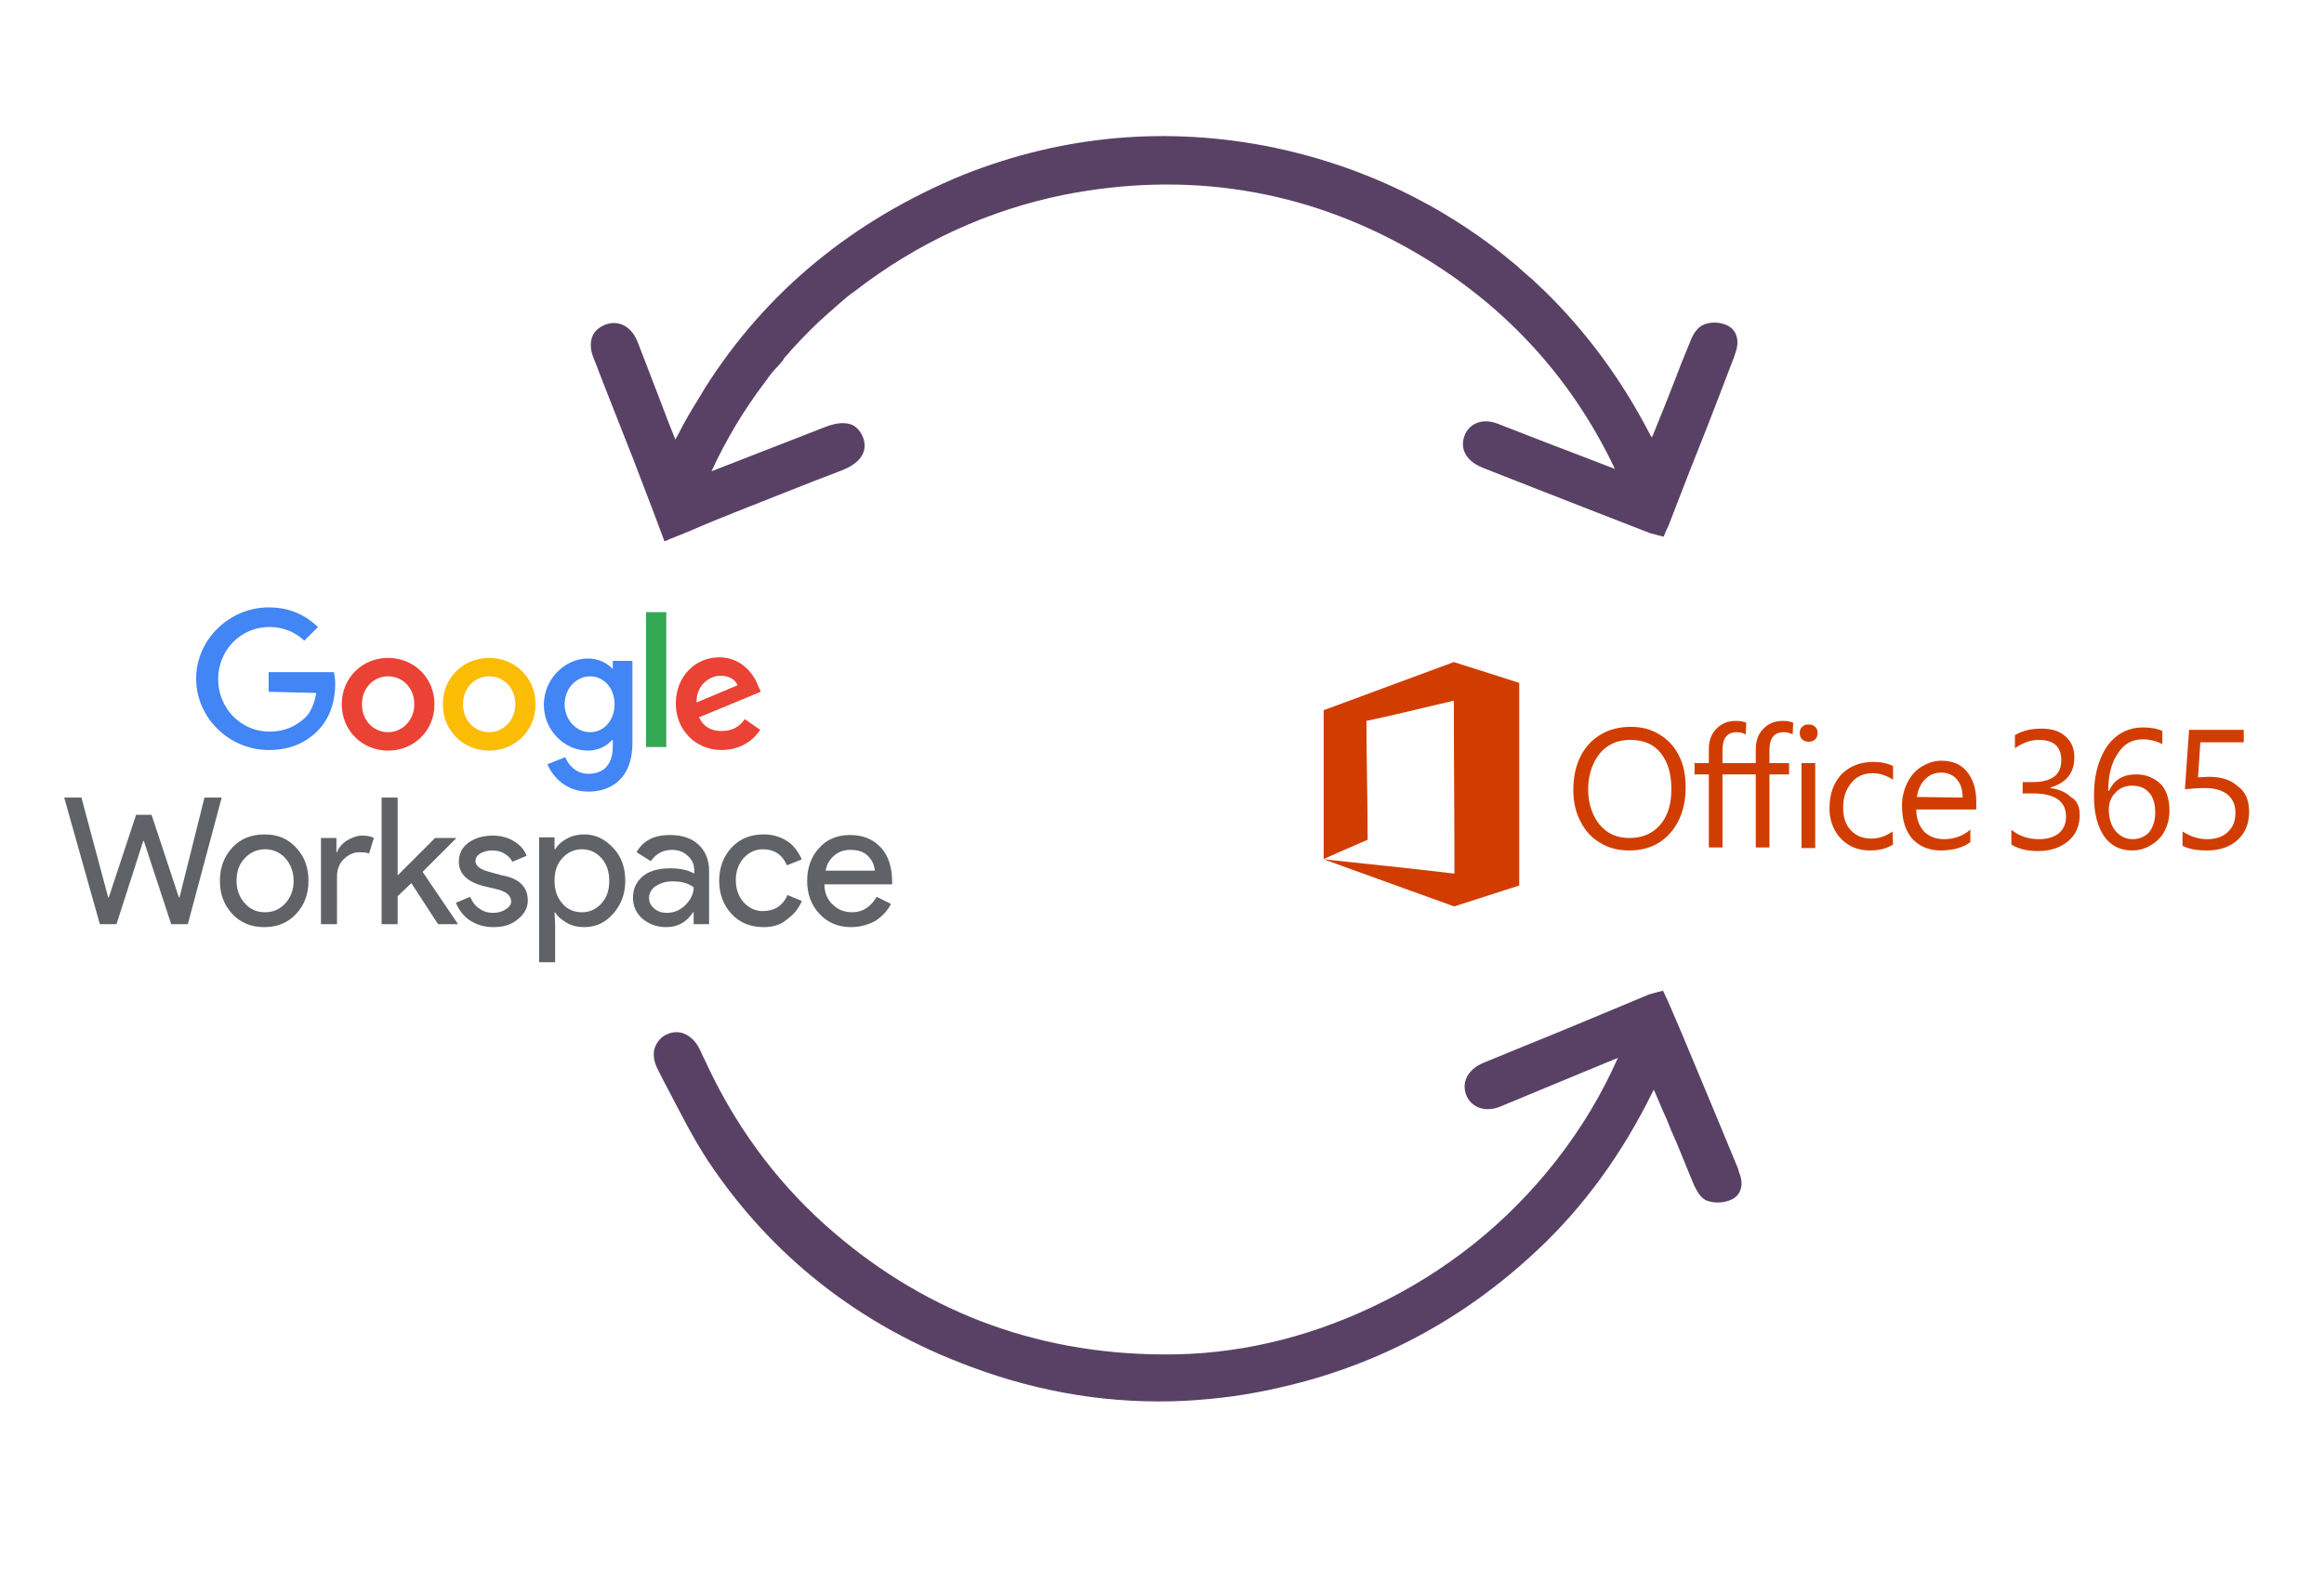 <?xml version="1.0" encoding="utf-8"?>
<!-- Generator: Adobe Illustrator 26.3.1, SVG Export Plug-In . SVG Version: 6.00 Build 0)  -->
<svg version="1.1" id="Layer_1" xmlns="http://www.w3.org/2000/svg" xmlns:xlink="http://www.w3.org/1999/xlink" x="0px" y="0px"
	 viewBox="0 0 391 264" style="enable-background:new 0 0 391 264;" xml:space="preserve">
<g>
	<g>
		<g>
			<polygon style="fill:#5F6368;" points="34.4,134.2 37.3,134.2 31.6,155.5 28.8,155.5 24.2,141.5 24.1,141.5 19.6,155.5 
				16.8,155.5 10.8,134.2 13.7,134.2 18.2,151 18.3,151 22.9,137.1 25.5,137.1 30.1,151 30.2,151 			"/>
			<path style="fill:#5F6368;" d="M37,148.2c0-2.2,0.7-4.1,2.1-5.6c1.4-1.5,3.2-2.2,5.4-2.2s3.9,0.7,5.3,2.2
				c1.4,1.5,2.1,3.3,2.1,5.6c0,2.3-0.7,4.1-2.1,5.6c-1.4,1.5-3.2,2.2-5.3,2.2c-2.2,0-4-0.7-5.4-2.2C37.7,152.3,37,150.5,37,148.2
				 M39.8,148.2c0,1.6,0.5,2.8,1.4,3.8s2,1.5,3.4,1.5c1.3,0,2.5-0.5,3.4-1.5c0.9-1,1.4-2.2,1.4-3.8c0-1.5-0.5-2.8-1.4-3.8
				c-0.9-1-2.1-1.5-3.4-1.5c-1.3,0-2.5,0.5-3.4,1.5C40.2,145.4,39.8,146.7,39.8,148.2"/>
			<path style="fill:#5F6368;" d="M56.7,155.5h-2.7V141h2.6v2.4h0.1c0.3-0.8,0.8-1.4,1.7-2c0.9-0.5,1.7-0.8,2.5-0.8
				c0.8,0,1.5,0.1,2,0.4l-0.8,2.6c-0.3-0.1-0.9-0.2-1.6-0.2c-1,0-1.9,0.4-2.7,1.2c-0.8,0.8-1.1,1.8-1.1,2.9V155.5z"/>
			<polygon style="fill:#5F6368;" points="77,155.5 73.7,155.5 69.2,148.6 66.9,150.8 66.9,155.5 64.2,155.5 64.2,134.2 66.9,134.2 
				66.9,147.3 73.2,141 76.7,141 76.7,141.1 71.1,146.7 77,155.4 			"/>
			<path style="fill:#5F6368;" d="M88.8,151.5c0,1.3-0.6,2.3-1.7,3.2S84.7,156,83,156c-1.5,0-2.8-0.4-3.9-1.1
				c-1.1-0.7-1.9-1.8-2.4-3l2.4-1c0.4,0.9,0.9,1.6,1.6,2c0.7,0.5,1.4,0.7,2.2,0.7c0.9,0,1.6-0.2,2.2-0.6s0.9-0.8,0.9-1.3
				c0-0.9-0.7-1.6-2.1-2l-2.5-0.6c-2.8-0.7-4.2-2.1-4.2-4.1c0-1.3,0.5-2.4,1.6-3.2c1.1-0.8,2.5-1.2,4.1-1.2c1.3,0,2.5,0.3,3.5,0.9
				s1.8,1.4,2.2,2.5l-2.4,1c-0.3-0.6-0.8-1.1-1.4-1.4c-0.6-0.4-1.4-0.5-2.1-0.5c-0.7,0-1.3,0.2-1.9,0.5c-0.6,0.4-0.8,0.8-0.8,1.3
				c0,0.8,0.8,1.4,2.3,1.8l2.2,0.6C87.4,147.8,88.8,149.3,88.8,151.5"/>
			<path style="fill:#5F6368;" d="M98.3,156c-1.1,0-2-0.2-2.9-0.7s-1.6-1.1-2-1.8h-0.1l0.1,2v6.4h-2.7v-21h2.6v2h0.1
				c0.5-0.8,1.2-1.4,2-1.8c0.9-0.5,1.9-0.7,2.9-0.7c1.9,0,3.5,0.8,4.9,2.3c1.4,1.5,2,3.4,2,5.5c0,2.2-0.7,4-2,5.5
				C101.9,155.2,100.3,156,98.3,156 M97.9,153.5c1.3,0,2.4-0.5,3.3-1.5c0.9-1,1.3-2.2,1.3-3.8c0-1.5-0.4-2.8-1.3-3.8
				c-0.9-1-2-1.5-3.3-1.5c-1.3,0-2.4,0.5-3.3,1.5c-0.9,1-1.3,2.2-1.3,3.8c0,1.5,0.4,2.8,1.3,3.8C95.4,153,96.6,153.5,97.9,153.5"/>
			<path style="fill:#5F6368;" d="M112.7,140.5c2,0,3.6,0.5,4.8,1.6c1.2,1.1,1.8,2.6,1.8,4.4v9h-2.6v-2h-0.1
				c-1.1,1.7-2.6,2.5-4.5,2.5c-1.6,0-2.9-0.5-4-1.4c-1.1-1-1.6-2.1-1.6-3.6c0-1.5,0.6-2.7,1.7-3.6c1.1-0.9,2.7-1.3,4.6-1.3
				c1.6,0,3,0.3,4,0.9v-0.6c0-1-0.4-1.8-1.1-2.4c-0.7-0.7-1.7-1-2.6-1c-1.5,0-2.7,0.6-3.6,1.9l-2.4-1.5
				C108.2,141.4,110.1,140.5,112.7,140.5 M109.2,151.1c0,0.7,0.3,1.3,0.9,1.8c0.6,0.5,1.3,0.7,2.1,0.7c1.1,0,2.2-0.4,3.1-1.3
				c0.9-0.9,1.4-1.9,1.4-3c-0.9-0.7-2-1-3.6-1c-1.1,0-2,0.3-2.8,0.8C109.6,149.6,109.2,150.3,109.2,151.1"/>
			<path style="fill:#5F6368;" d="M128.5,156c-2.2,0-4-0.7-5.4-2.2c-1.4-1.5-2.1-3.4-2.1-5.6c0-2.2,0.7-4.1,2.1-5.6
				c1.4-1.5,3.2-2.2,5.4-2.2c1.5,0,2.8,0.4,3.9,1.1c1.1,0.7,1.9,1.8,2.5,3.1l-2.5,1c-0.8-1.8-2.1-2.7-4.1-2.7
				c-1.2,0-2.3,0.5-3.2,1.5c-0.9,1-1.3,2.3-1.3,3.7s0.4,2.7,1.3,3.7c0.9,1,2,1.5,3.2,1.5c2,0,3.4-0.9,4.2-2.7l2.4,1
				c-0.5,1.3-1.4,2.3-2.5,3.1C131.4,155.6,130,156,128.5,156"/>
			<path style="fill:#5F6368;" d="M143.2,156c-2.1,0-3.9-0.7-5.3-2.2c-1.4-1.5-2.1-3.3-2.1-5.6c0-2.2,0.7-4.1,2-5.5
				c1.3-1.5,3.1-2.2,5.2-2.2c2.2,0,3.9,0.7,5.2,2.1c1.3,1.4,1.9,3.4,1.9,5.9l0,0.3h-11.4c0,1.4,0.5,2.6,1.4,3.4
				c0.9,0.9,2,1.3,3.3,1.3c1.7,0,3.1-0.9,4.1-2.6l2.4,1.2c-0.6,1.2-1.6,2.2-2.7,2.9C146,155.6,144.7,156,143.2,156 M138.9,146.5h8.3
				c-0.1-1-0.5-1.8-1.2-2.5c-0.7-0.7-1.7-1-3-1c-1,0-1.9,0.3-2.7,1C139.6,144.6,139.1,145.4,138.9,146.5"/>
		</g>
		<g>
			<path style="fill:#4285F4;" d="M45.2,116.4v-3.3h11c0.1,0.7,0.2,1.3,0.2,2c0,2.5-0.7,5.5-2.8,7.7c-2.1,2.2-4.8,3.4-8.4,3.4
				c-6.6,0-12.2-5.4-12.2-12c0-6.6,5.6-12,12.2-12c3.7,0,6.3,1.4,8.3,3.3l-2.3,2.3c-1.4-1.3-3.3-2.3-5.9-2.3c-4.8,0-8.6,3.9-8.6,8.8
				c0,4.8,3.8,8.8,8.6,8.8c3.1,0,4.9-1.3,6.1-2.4c0.9-0.9,1.5-2.3,1.8-4.1L45.2,116.4z"/>
			<path style="fill:#EA4335;" d="M73.1,118.5c0,4.5-3.5,7.8-7.8,7.8s-7.8-3.3-7.8-7.8c0-4.5,3.5-7.8,7.8-7.8S73.1,114,73.1,118.5
				 M69.7,118.5c0-2.8-2-4.7-4.4-4.7s-4.4,1.9-4.4,4.7c0,2.8,2,4.7,4.4,4.7C67.7,123.2,69.7,121.2,69.7,118.5"/>
			<path style="fill:#FBBC04;" d="M90.1,118.5c0,4.5-3.5,7.8-7.8,7.8c-4.3,0-7.8-3.3-7.8-7.8c0-4.5,3.5-7.8,7.8-7.8
				S90.1,114,90.1,118.5 M86.7,118.5c0-2.8-2-4.7-4.4-4.7s-4.4,1.9-4.4,4.7c0,2.8,2,4.7,4.4,4.7C84.7,123.2,86.7,121.2,86.7,118.5"
				/>
			<path style="fill:#4285F4;" d="M106.4,111.2v13.9c0,5.7-3.4,8.1-7.4,8.1c-3.8,0-6-2.5-6.9-4.6l3-1.2c0.5,1.3,1.8,2.8,3.9,2.8
				c2.6,0,4.1-1.6,4.1-4.6v-1.1H103c-0.8,0.9-2.2,1.8-4.1,1.8c-3.9,0-7.4-3.4-7.4-7.7c0-4.4,3.6-7.8,7.4-7.8c1.8,0,3.3,0.8,4.1,1.7
				h0.1v-1.3H106.4z M103.4,118.5c0-2.7-1.8-4.7-4.1-4.7c-2.3,0-4.3,2-4.3,4.7c0,2.7,2,4.7,4.3,4.7
				C101.6,123.2,103.4,121.2,103.4,118.5"/>
			<rect x="108.7" y="103" style="fill:#34A853;" width="3.4" height="22.7"/>
			<path style="fill:#EA4335;" d="M125.3,121l2.6,1.8c-0.8,1.3-2.9,3.4-6.5,3.4c-4.4,0-7.7-3.4-7.7-7.8c0-4.6,3.3-7.8,7.3-7.8
				c4,0,6,3.2,6.6,4.9l0.4,0.9l-10.4,4.3c0.8,1.6,2,2.3,3.8,2.3S124.4,122.3,125.3,121 M117.2,118.2l6.9-2.9c-0.4-1-1.5-1.6-2.9-1.6
				C119.5,113.7,117.1,115.2,117.2,118.2"/>
		</g>
	</g>
	<g>
		<path style="fill:#D13D01;" d="M244.6,111.4l-21.9,8.1v25.1c0,0,0.1,0,0.1-0.1c2.4-1.1,4.8-2.1,7.3-3.2c0-6.4-0.2-13.3-0.2-19.7
			c0-0.1,0-0.2,0-0.3c5.2-1.1,9.9-2.3,14.7-3.4c0,9.7,0.1,19.4,0.1,29.1c-7.3-0.9-14.6-1.6-21.9-2.4c0,0,0,0,0,0
			c0.1,0,0.1,0.1,0.2,0.1c7.2,2.6,14.4,5.2,21.6,7.8c0,0,0,0,0.1,0l10.9-3.5v-34.1L244.6,111.4z"/>
		<g>
			<path style="fill:#D13D01;" d="M283.6,132.5c0,2.1-0.4,4-1.2,5.6c-0.8,1.6-1.9,2.8-3.3,3.7c-1.5,0.9-3.1,1.3-5,1.3
				c-1.8,0-3.5-0.4-4.9-1.3c-1.4-0.8-2.5-2-3.3-3.6c-0.8-1.5-1.2-3.3-1.2-5.3c0-2.1,0.4-4,1.2-5.6c0.8-1.6,1.9-2.8,3.4-3.7
				c1.5-0.9,3.2-1.3,5.1-1.3c1.8,0,3.4,0.4,4.8,1.3c1.4,0.8,2.5,2,3.3,3.6C283.3,128.8,283.6,130.5,283.6,132.5 M281.2,132.8
				c0-2.6-0.6-4.6-1.8-6.1c-1.2-1.5-2.9-2.2-5.1-2.2c-1.4,0-2.6,0.3-3.7,1c-1.1,0.7-1.9,1.7-2.5,3c-0.6,1.3-0.9,2.7-0.9,4.3
				c0,1.6,0.3,3,0.9,4.3c0.6,1.3,1.4,2.2,2.4,2.9c1.1,0.7,2.3,1,3.6,1c2.2,0,3.9-0.7,5.2-2.2C280.6,137.3,281.2,135.3,281.2,132.8
				 M293.7,123.6c-0.4-0.3-1-0.4-1.5-0.4c-1.6,0-2.4,1-2.4,3v2.2h3.3v1.9h-3.3v12.3h-2.3v-12.3h-2.4v-1.9h2.4v-2.3
				c0-1.5,0.4-2.6,1.3-3.5c0.9-0.9,1.9-1.3,3.3-1.3c0.7,0,1.2,0.1,1.7,0.3L293.7,123.6L293.7,123.6L293.7,123.6z"/>
			<path style="fill:#D13D01;" d="M301.6,123.6c-0.4-0.3-1-0.4-1.5-0.4c-1.6,0-2.4,1-2.4,3v2.2h3.3v1.9h-3.3v12.3h-2.3v-12.3H293
				v-1.9h2.4v-2.3c0-1.5,0.4-2.6,1.3-3.5c0.9-0.9,1.9-1.3,3.3-1.3c0.7,0,1.2,0.1,1.7,0.3L301.6,123.6L301.6,123.6z M305.8,123.3
				c0,0.4-0.1,0.8-0.4,1.1c-0.3,0.3-0.7,0.4-1.1,0.4c-0.4,0-0.8-0.1-1.1-0.4c-0.3-0.3-0.4-0.6-0.4-1.1c0-0.4,0.1-0.7,0.4-1
				c0.3-0.3,0.6-0.4,1.1-0.4c0.4,0,0.8,0.1,1.1,0.4C305.7,122.6,305.8,122.9,305.8,123.3 M305.4,142.7h-2.3v-14.3h2.3V142.7z
				 M318.5,142.1c-1.1,0.7-2.4,1-3.9,1c-1.3,0-2.5-0.3-3.5-0.9c-1-0.6-1.8-1.4-2.4-2.5c-0.6-1.1-0.9-2.3-0.9-3.7
				c0-2.4,0.7-4.3,2-5.7c1.4-1.4,3.2-2.1,5.4-2.1c1.2,0,2.3,0.2,3.3,0.7v2.3c-1.1-0.7-2.2-1.1-3.4-1.1c-1.5,0-2.7,0.5-3.6,1.6
				c-0.9,1.1-1.4,2.4-1.4,4.1c0,1.7,0.4,3,1.3,3.9c0.9,1,2.1,1.4,3.5,1.4c1.2,0,2.4-0.4,3.5-1.2L318.5,142.1L318.5,142.1z
				 M332.5,136.2h-10.1c0,1.6,0.5,2.8,1.3,3.7c0.8,0.8,1.9,1.3,3.4,1.3c1.6,0,3.1-0.5,4.4-1.6v2.1c-1.2,0.9-2.9,1.4-5,1.4
				c-2,0-3.6-0.7-4.8-2c-1.1-1.3-1.7-3.1-1.7-5.5c0-1.4,0.3-2.7,0.9-3.9c0.6-1.2,1.4-2.1,2.4-2.7c1-0.6,2.1-1,3.3-1
				c1.9,0,3.3,0.6,4.3,1.8c1,1.2,1.6,2.9,1.6,5.1V136.2L332.5,136.2z M330.2,134.2c0-1.3-0.3-2.3-1-3.1c-0.6-0.7-1.5-1.1-2.6-1.1
				c-1.1,0-2,0.4-2.7,1.1c-0.8,0.8-1.2,1.8-1.4,3L330.2,134.2L330.2,134.2z M349.9,137.1c0,1.8-0.6,3.3-1.9,4.4
				c-1.3,1.1-3,1.7-5.1,1.7c-1.9,0-3.4-0.4-4.5-1.1v-2.5c1.3,1.1,2.9,1.6,4.6,1.6c1.4,0,2.5-0.3,3.4-1c0.8-0.7,1.2-1.6,1.2-2.8
				c0-2.6-1.9-3.9-5.6-3.9h-1.7v-1.9h1.6c3.3,0,4.9-1.2,4.9-3.7c0-2.3-1.3-3.4-3.8-3.4c-1.4,0-2.7,0.5-4,1.4v-2.2
				c1.3-0.8,2.8-1.1,4.5-1.1c1.7,0,3,0.4,4,1.3c1,0.9,1.5,2,1.5,3.5c0,2.6-1.3,4.3-4,5.1v0.1c1.4,0.2,2.6,0.7,3.4,1.5
				C349.5,134.7,349.9,135.8,349.9,137.1 M365,136.4c0,1.3-0.3,2.4-0.8,3.4c-0.5,1-1.3,1.8-2.3,2.4c-1,0.6-2,0.9-3.2,0.9
				c-2,0-3.6-0.8-4.7-2.4c-1.1-1.6-1.7-3.9-1.7-6.7c0-2.3,0.3-4.3,1-6.1c0.7-1.8,1.6-3.1,2.9-4.1c1.2-0.9,2.7-1.4,4.3-1.4
				c1.4,0,2.5,0.2,3.3,0.6v2.2c-1-0.5-2.1-0.8-3.3-0.8c-1.8,0-3.2,0.8-4.2,2.4c-1.1,1.6-1.6,3.7-1.6,6.3h0.1
				c0.9-1.9,2.4-2.8,4.6-2.8c1.7,0,3.1,0.6,4.2,1.7C364.5,133,365,134.5,365,136.4 M362.6,136.7c0-1.4-0.3-2.5-1-3.3
				c-0.7-0.8-1.6-1.2-2.9-1.2c-1.1,0-2.1,0.4-2.8,1.2c-0.8,0.8-1.1,1.7-1.1,2.9c0,1.4,0.4,2.6,1.1,3.5c0.8,0.9,1.7,1.4,2.9,1.4
				c1.1,0,2.1-0.4,2.8-1.2C362.3,139.1,362.6,138,362.6,136.7 M378.4,136.6c0,1.9-0.6,3.5-1.9,4.7c-1.3,1.2-3,1.8-5.2,1.8
				c-1.9,0-3.2-0.3-4.1-0.8v-2.4c1.4,0.9,2.7,1.3,4.2,1.3c1.4,0,2.6-0.4,3.4-1.2c0.9-0.8,1.3-1.9,1.3-3.2c0-1.3-0.4-2.3-1.3-3.1
				c-0.9-0.7-2.1-1.1-3.8-1.1c-1.3,0-2.5,0.1-3.4,0.2l0.7-10h9.2v2.1h-7.3l-0.4,5.9l1.8-0.1c2.1,0,3.7,0.5,4.9,1.6
				C377.8,133.2,378.4,134.7,378.4,136.6"/>
		</g>
	</g>
	<g>
		<path style="fill:#594165;" d="M290.7,54.8L290.7,54.8c-1.2-0.6-2.8-0.7-4-0.2c-1.1,0.4-1.9,1.7-2.3,2.8c-1,2.4-2,4.9-2.9,7.3
			c-0.5,1.3-1,2.5-1.5,3.8c-0.6,1.5-1.2,3-1.9,4.7l-0.2,0.4c-0.1-0.2-0.2-0.3-0.3-0.5c-4.8-9.3-10.8-17.4-17.9-24.3
			c-0.5-0.4-0.9-0.9-1.4-1.3l-0.2-0.2c-0.1-0.1-0.2-0.2-0.3-0.3l-0.5-0.4c-0.6-0.5-1.2-1.1-1.8-1.6l-0.2-0.2
			c-0.7-0.6-1.5-1.2-2.2-1.8l-1-0.8c-0.4-0.3-0.9-0.7-1.3-1c-10.9-8.1-23.2-13.6-36.6-16.4c-17.7-3.6-35.2-2.1-52.1,4.6
			C143.6,37,128.9,49,118.6,65.3c-0.4,0.7-0.8,1.3-1.2,2c-1.2,1.9-2.3,3.8-3.3,5.8c-0.2,0.3-0.3,0.6-0.5,0.9c0,0,0-0.1,0-0.1
			c-1.1-2.7-2.1-5.4-3.1-8c-1.1-2.8-2.1-5.5-3.2-8.3c-1-2.6-3.1-3.8-5.4-3c-1,0.4-1.8,1-2.2,1.9c-0.4,1-0.4,2.1,0,3.3
			c1.3,3.4,2.6,6.7,3.9,10c1,2.5,2,5.1,3,7.6c1.1,2.9,2.2,5.8,3.4,8.9l1.8,4.8l0.9-0.4c1.3-0.5,2.5-1,3.7-1.5c2.5-1.1,5-2.1,7.5-3.1
			c4.3-1.7,8.6-3.4,12.9-5.1l4.7-1.8c4.2-1.6,4.3-4,3.7-5.6c-0.4-1-1-1.7-1.8-2.1c-1.2-0.5-2.7-0.4-4.7,0.4l-19,7.4
			c2.5-5.4,5.5-10.4,9-15l0.2-0.3c0.1-0.1,0.2-0.2,0.3-0.4c0.5-0.7,1.1-1.4,1.7-2l0.5-0.6c0.2-0.2,0.4-0.4,0.5-0.7
			c1.8-2.1,3.8-4.2,5.8-6.1c1.1-1,2.2-2,3.6-3.2c0.8-0.7,1.6-1.4,2.5-2c10.6-8.2,22.4-13.6,35.1-16.2c20.7-4.1,40.4-1,58.4,9.2
			c15.3,8.7,26.9,21.1,34.4,36.9l-7.8-3c-4-1.5-8-3.1-11.9-4.6c-2.5-1-4.8-0.1-5.6,2c-0.8,2.1,0.2,4.1,2.6,5.2
			c0.2,0.1,0.5,0.2,0.7,0.3l5.6,2.2c7.4,2.9,14.8,5.8,22.3,8.7c0.4,0.1,0.7,0.2,1.1,0.3c0.1,0,0.3,0.1,0.4,0.1l0.8,0.2l0.5-1.2
			c0.1-0.2,0.2-0.4,0.3-0.6l2.2-5.7c1.8-4.7,3.7-9.3,5.5-14c1.1-2.9,2.2-5.7,3.3-8.6l0.3-0.9C292.7,57.3,292.2,55.6,290.7,54.8z"/>
		<path style="fill:#594165;" d="M292.4,196.6c-1.2-2.9-2.4-5.8-3.6-8.7c-1.9-4.6-3.9-9.3-5.8-13.9l-2.4-5.6
			c-0.1-0.2-0.2-0.4-0.3-0.6l-0.5-1.1l-0.8,0.2c-0.1,0-0.3,0.1-0.4,0.1c-0.3,0.1-0.7,0.2-1.1,0.3c-7.2,3-14.3,6-21.5,8.9l-6.1,2.5
			c-0.2,0.1-0.5,0.2-0.7,0.3c-2.4,1.2-3.3,3.2-2.5,5.3c0.9,2.1,3.2,2.9,5.7,1.9c3.9-1.6,7.9-3.3,11.8-4.9l8-3.3
			c-2.7,6.1-6.1,11.8-10.4,17.3c-8.2,10.5-18.6,18.8-30.9,24.6c-11.4,5.4-23.3,8.1-35.2,8c-21.8-0.1-41-7.5-57.1-22
			c-8.4-7.6-15.1-16.8-20-27.5c-0.3-0.6-0.6-1.2-0.9-1.9c-1.2-2.4-3.4-3.4-5.4-2.5c-1,0.4-1.7,1.2-2.1,2.2c-0.4,1.1-0.2,2.4,0.4,3.6
			c0.6,1.2,1.2,2.4,1.8,3.5c2.1,4,4.2,8.2,6.7,12c10.7,16.1,25.6,27.8,44.3,34.7c11.8,4.4,23.8,6.3,36,5.7c5.4-0.3,10.8-1,16.2-2.3
			c16.3-3.7,30.8-11.5,43.1-23.1c7.8-7.3,14.3-16.3,19.3-26.5c0.1-0.2,0.2-0.3,0.2-0.5l0.2,0.4c0.7,1.6,1.3,3.1,2,4.6
			c0.5,1.3,1,2.5,1.6,3.8c1,2.4,2,4.9,3,7.3c0.5,1,1.2,2.4,2.4,2.7c1.2,0.4,2.8,0.3,4-0.3c1.6-0.8,2-2.6,1.2-4.5L292.4,196.6z"/>
	</g>
</g>
</svg>
